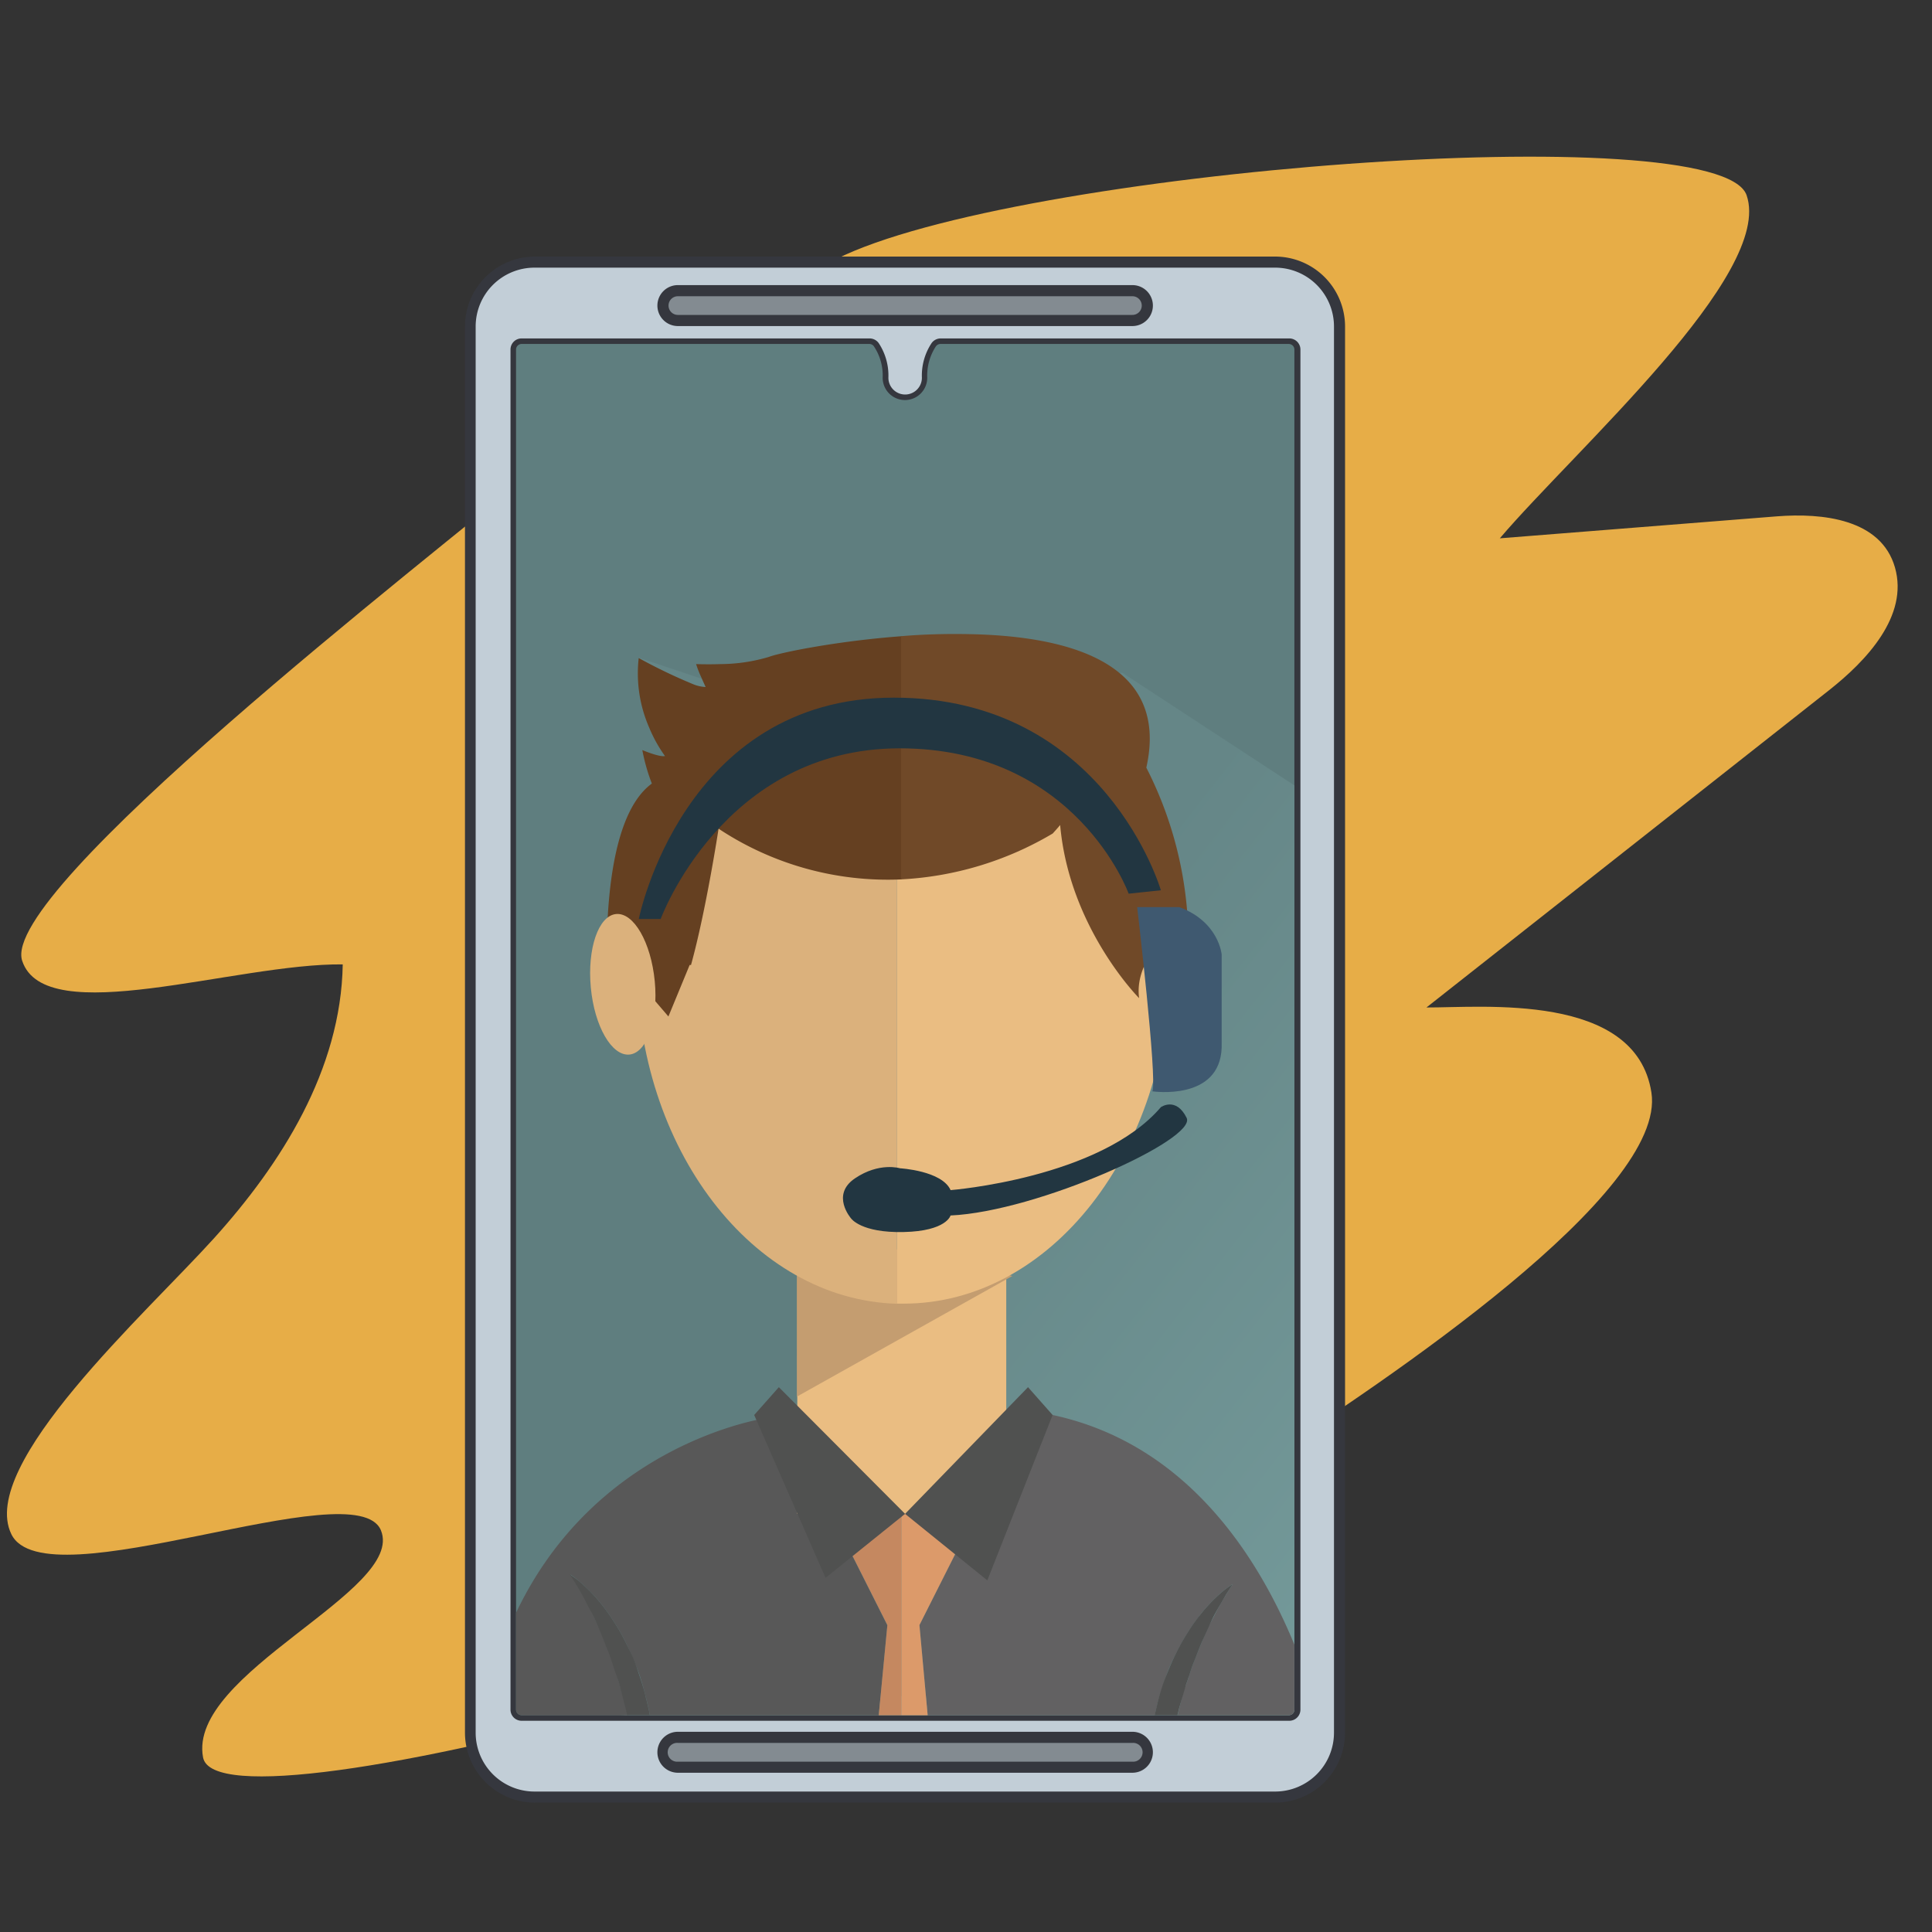 <svg id="Layer_1" data-name="Layer 1" xmlns="http://www.w3.org/2000/svg" xmlns:xlink="http://www.w3.org/1999/xlink" viewBox="0 0 300 300"><rect x="0" y="0" width="300" height="300" fill="#333333" stroke="none"/><defs><style>.cls-1{fill:#5f7e7f;}.cls-2{fill:#e7ad47;}.cls-3{fill:url(#radial-gradient);}.cls-4{fill:#c2ced7;}.cls-5{fill:#35373e;}.cls-6{fill:#fff;}.cls-7{fill:#838b91;}.cls-8{clip-path:url(#clip-path);}.cls-9{fill:url(#linear-gradient);}.cls-10{fill:#626162;}.cls-11{fill:#585858;}.cls-12{fill:none;}.cls-13{fill:#505150;}.cls-14{fill:#eabd82;}.cls-15{fill:#c49d70;}.cls-16{fill:#97bfbc;}.cls-17{fill:#dbb17c;}.cls-18{fill:#654021;}.cls-19{fill:#704928;}.cls-20{fill:#223641;}.cls-21{fill:#3f5970;}.cls-22{fill:#c58860;}.cls-23{fill:#dc9a6a;}</style><radialGradient id="radial-gradient" cx="140.5" cy="-22917.56" r="133.5" gradientTransform="translate(0 1129.37) scale(1 0.04)" gradientUnits="userSpaceOnUse"><stop offset="0" stop-opacity="0.85"/><stop offset="1" stop-color="#fff" stop-opacity="0"/></radialGradient><clipPath id="clip-path"><path class="cls-1" d="M81,266.34a.87.87,0,0,1-.87-.87V54.28a.87.87,0,0,1,.87-.87H135a.85.85,0,0,1,.7.37,8.14,8.14,0,0,1,1.36,4.88,3.46,3.46,0,1,0,6.92,0,8.31,8.31,0,0,1,1.35-4.89.9.9,0,0,1,.71-.36h54.08a.87.87,0,0,1,.87.87V265.47a.87.87,0,0,1-.87.87Z"/></clipPath><linearGradient id="linear-gradient" x1="134.45" y1="186.73" x2="231.91" y2="262.89" gradientUnits="userSpaceOnUse"><stop offset="0" stop-color="#658687"/><stop offset="1" stop-color="#779e9e"/></linearGradient></defs><title>Recurso 2</title><path class="cls-2" d="M195.72,227c19.62-12.64,63.14-41.76,60.71-57.36s-26.27-13.16-34.93-13.2L284,107.19c5.8-4.57,12.4-11.53,10.25-19.07s-11.26-8.5-18.36-7.94l-43,3.41c11.73-13.77,42.57-41,38.32-53.28s-113.66-4-141.41,9.94c-16.47,8.27-31.42,20-46,32.09-18.25,15.12-83.9,66-80.36,76.84s33.18.38,49.78.57c-.27,16.39-9.58,31-20,42.54S-3.47,227.43,1.76,238.22s53.53-10,57.39-.59-30.09,22.15-27.62,35.26S155.81,252.68,195.72,227Z"/><ellipse class="cls-3" cx="140.5" cy="280.57" rx="133.5" ry="4.94"/><path class="cls-4" d="M83.06,40.7H198a10,10,0,0,1,10,10V269.05a10,10,0,0,1-10,10h-115a10,10,0,0,1-10-10V50.7a10,10,0,0,1,10-10Z"/><path class="cls-5" d="M198,41.56a9.14,9.14,0,0,1,9.14,9.14V269.06a9.14,9.14,0,0,1-9.14,9.13h-115a9.14,9.14,0,0,1-9.14-9.13V50.7a9.14,9.14,0,0,1,9.14-9.14H198m0-1.72h-115A10.87,10.87,0,0,0,72.2,50.7V269.06a10.87,10.87,0,0,0,10.86,10.85H198a10.87,10.87,0,0,0,10.86-10.85V50.7A10.87,10.87,0,0,0,198,39.84Z"/><path class="cls-6" d="M81,266.34a.87.87,0,0,1-.87-.87V54.28a.87.87,0,0,1,.87-.87H135a.85.85,0,0,1,.7.37,8.14,8.14,0,0,1,1.36,4.88,3.46,3.46,0,1,0,6.92,0,8.31,8.31,0,0,1,1.35-4.89.9.9,0,0,1,.71-.36h54.08a.87.87,0,0,1,.87.87V265.47a.87.87,0,0,1-.87.87Z"/><path class="cls-5" d="M200.15,54.28V265.47H81V54.28H135a7.31,7.31,0,0,1,1.2,4.38,4.32,4.32,0,1,0,8.64,0,7.25,7.25,0,0,1,1.2-4.38h54.08m0-1.73H146.07a1.75,1.75,0,0,0-1.41.72,9.13,9.13,0,0,0-1.51,5.39,2.6,2.6,0,1,1-5.2,0,9.15,9.15,0,0,0-1.51-5.39,1.75,1.75,0,0,0-1.41-.72H81a1.72,1.72,0,0,0-1.73,1.73V265.47A1.72,1.72,0,0,0,81,267.2h119.2a1.73,1.73,0,0,0,1.73-1.73V54.28a1.73,1.73,0,0,0-1.73-1.73Z"/><path class="cls-7" d="M105.26,49.73a2.32,2.32,0,1,1,0-4.63h70.58a2.32,2.32,0,1,1,0,4.63Z"/><path class="cls-5" d="M175.84,46a1.45,1.45,0,1,1,0,2.9H105.26a1.45,1.45,0,1,1,0-2.9h70.58m0-1.73H105.26a3.18,3.18,0,0,0,0,6.36h70.58a3.18,3.18,0,1,0,0-6.36Z"/><path class="cls-7" d="M105.26,274.41a2.32,2.32,0,1,1,0-4.63h70.58a2.32,2.32,0,1,1,0,4.63Z"/><path class="cls-5" d="M175.84,270.64a1.46,1.46,0,1,1,0,2.91H105.26a1.46,1.46,0,1,1,0-2.91h70.58m0-1.73H105.26a3.18,3.18,0,1,0,0,6.36h70.58a3.18,3.18,0,1,0,0-6.36Z"/><path class="cls-1" d="M81,266.34a.87.87,0,0,1-.87-.87V54.28a.87.87,0,0,1,.87-.87H135a.85.85,0,0,1,.7.37,8.14,8.14,0,0,1,1.36,4.88,3.46,3.46,0,1,0,6.92,0,8.31,8.31,0,0,1,1.35-4.89.9.9,0,0,1,.71-.36h54.08a.87.87,0,0,1,.87.87V265.47a.87.87,0,0,1-.87.87Z"/><g class="cls-8"><polygon class="cls-9" points="104.52 111.03 99.18 102.13 116.01 107.75 174.28 104.47 287.2 178.4 287.2 313.12 140.88 313.12 74.8 267.81 195.57 259.6 146.83 214.5 172.64 164.38 104.52 111.03"/><path class="cls-10" d="M189.34,249.4c-.42.7-.8,1.54-1.28,2.41s-.89,1.86-1.33,2.91-.87,2.16-1.33,3.3-.78,2.38-1.24,3.58-.76,2.49-1.07,3.77c-.19.82-.41,1.63-.61,2.44h22.65c-3.31-12.79-13.84-42.13-41.68-48.09l-22.91,15.35-.58-.4v.47l1.34-.11,9.34,1.76-2.37,4.63-5.5,10.92,1.41,15.47H179c.2-1.11.51-2.22.75-3.34.35-1.35.82-2.67,1.25-4s1-2.54,1.62-3.7a30.22,30.22,0,0,1,1.84-3.3,27.66,27.66,0,0,1,1.94-2.76,24.77,24.77,0,0,1,3.49-3.63,12.36,12.36,0,0,1,1.54-1.11s-.4.56-1,1.57C190.1,248.08,189.73,248.69,189.34,249.4Z"/><path class="cls-11" d="M119,220.2s-37,5.19-44.22,47.61h23l0-.15c-.24-1.28-.63-2.53-.92-3.81s-.75-2.52-1.08-3.77-.76-2.45-1.23-3.58-.86-2.27-1.33-3.3-.92-2-1.33-2.91-.86-1.71-1.28-2.41-.76-1.32-1.06-1.83c-.63-1-1-1.57-1-1.57A13.35,13.35,0,0,1,90,245.59a25.3,25.3,0,0,1,3.49,3.63A27.64,27.64,0,0,1,95.43,252a28.67,28.67,0,0,1,1.85,3.3c.59,1.17,1.1,2.42,1.62,3.7s.9,2.62,1.25,4,.7,2.7.87,4.06l.12.8h35.17l1.48-15.47-5.5-10.92.83-2.83,5.35-3.33,1.49-.12v-.47Z"/><polygon class="cls-12" points="138.47 235.26 133.12 238.59 132.29 241.42 133.58 239.19 138.47 235.26"/><polygon class="cls-12" points="148.27 241.42 150.64 236.79 141.3 235.03 146.17 240.14 148.27 241.42"/><path class="cls-13" d="M100.15,263c-.35-1.35-.82-2.67-1.25-4s-1-2.53-1.62-3.7a28.67,28.67,0,0,0-1.85-3.3,27.64,27.64,0,0,0-1.93-2.76A25.3,25.3,0,0,0,90,245.59a13.35,13.35,0,0,0-1.54-1.11s.4.56,1,1.57c.3.51.67,1.12,1.06,1.83s.8,1.55,1.28,2.41.89,1.86,1.33,2.91.87,2.16,1.33,3.3.78,2.38,1.23,3.58.77,2.49,1.08,3.77.68,2.53.92,3.81l0,.15h3.38L101,267C100.85,265.65,100.44,264.31,100.15,263Z"/><path class="cls-13" d="M184.16,261.6c.46-1.2.77-2.45,1.24-3.58s.86-2.27,1.33-3.3.92-2,1.33-2.91.86-1.71,1.28-2.41.76-1.32,1.06-1.83c.63-1,1-1.57,1-1.57a12.36,12.36,0,0,0-1.54,1.11,24.77,24.77,0,0,0-3.49,3.63,27.66,27.66,0,0,0-1.94,2.76,30.22,30.22,0,0,0-1.84,3.3c-.59,1.16-1.1,2.42-1.62,3.7s-.9,2.62-1.25,4c-.24,1.12-.55,2.23-.75,3.34h3.48c.2-.81.42-1.62.61-2.44C183.4,264.09,183.84,262.85,184.16,261.6Z"/><rect class="cls-14" x="123.8" y="196.69" width="32.45" height="38.39"/><polygon class="cls-15" points="123.75 216.86 157.2 198.13 123.74 190.45 123.75 216.86"/><polyline class="cls-16" points="148.27 241.42 150.64 236.79 141.3 235.03"/><polygon class="cls-16" points="138.47 235.26 133.12 238.59 132.29 241.42 133.58 239.19 138.47 235.26"/><path class="cls-17" d="M98.87,149.53c0,28.84,18,52.27,40.42,52.92V107C117.27,107.74,98.87,121.1,98.87,149.53Z"/><path class="cls-14" d="M141.17,107l-1.88,0v95.43c.32,0,.63,0,1,0,22.85,0,41.36-23.71,41.36-52.95S164,107,141.17,107Z"/><path class="cls-14" d="M177.43,152.86c-.89,6.1.82,11.41,3.82,11.85s6.15-4.15,7-10.26-.83-11.41-3.82-11.85S178.32,146.75,177.43,152.86Z"/><path class="cls-18" d="M119.41,102a26.76,26.76,0,0,1-7.49,1.12c-2.17.07-3.83,0-3.83,0a17.12,17.12,0,0,0,.78,2c.36.82.7,1.56.7,1.56a5.93,5.93,0,0,1-2.09-.5,82.81,82.81,0,0,1-8.3-4,21,21,0,0,0,1.63,10.81,21.7,21.7,0,0,0,2.45,4.41c-.92.18-3.52-.93-3.52-.93a29.18,29.18,0,0,0,1.48,5.2c-5.58,4.07-6.87,15.83-7,25l9.57,11.17,3.3-8,.21,0c2.34-8.44,4.28-21.16,4.28-21.16A47.57,47.57,0,0,0,140,136.55V98.79C129.62,99.56,120.86,101.42,119.41,102Z"/><path class="cls-19" d="M184.36,141.74A59.5,59.5,0,0,0,178,119.2c3.57-15.91-11.31-20.34-27-20.72-3.73-.09-7.5,0-11.09.31v37.76a51.19,51.19,0,0,0,23.55-7.12c.76-.83,1.16-1.32,1.16-1.32,1.41,16,12.26,26.88,12.26,26.88-.91-6.81,6.9-12.15,7.48-12.54l.06,0C184.44,142.18,184.4,142,184.36,141.74Z"/><path class="cls-20" d="M99.19,142.7s6.82-34.37,39.61-34.37,41.46,29.91,41.46,29.91l-5,.53s-8.13-22.57-35.55-22.57-37.12,26.5-37.12,26.5Z"/><path class="cls-21" d="M176.58,140.86s3.15,26.76,2.36,28.6c0,0,10.5,1.57,10.76-6.82V148.21s-.42-5.06-6.56-7.35h-5.51"/><path class="cls-20" d="M147.61,184.8s23.2-1.82,32.65-12.88c0,0,2.35-1.67,4,1.66s-23.18,14.55-36.66,15.16c0,0-.61,2.42-7.27,2.57s-8.18-2.12-8.18-2.12-3.19-3.64.6-6.21,7-1.57,7-1.57S146.25,181.77,147.61,184.8Z"/><path class="cls-17" d="M101.67,152.36c.58,6-1.18,11.12-3.93,11.39s-5.44-4.4-6-10.42,1.18-11.13,3.92-11.4S101.09,146.33,101.67,152.36Z"/><polygon class="cls-22" points="138.47 235.26 133.58 239.19 132.29 241.42 137.79 252.34 136.31 267.81 139.96 267.81 139.96 235.14 138.47 235.26"/><polygon class="cls-23" points="142.77 252.34 148.27 241.42 147.7 238.33 141.3 235.03 139.96 235.14 139.96 267.81 144.18 267.81 142.77 252.34"/><polygon class="cls-13" points="120.94 215.4 140.54 235.07 128.19 245.01 117.11 219.72 120.94 215.4"/><polygon class="cls-13" points="159.63 215.4 140.54 235.07 153.31 245.4 163.45 219.72 159.63 215.4"/></g></svg>